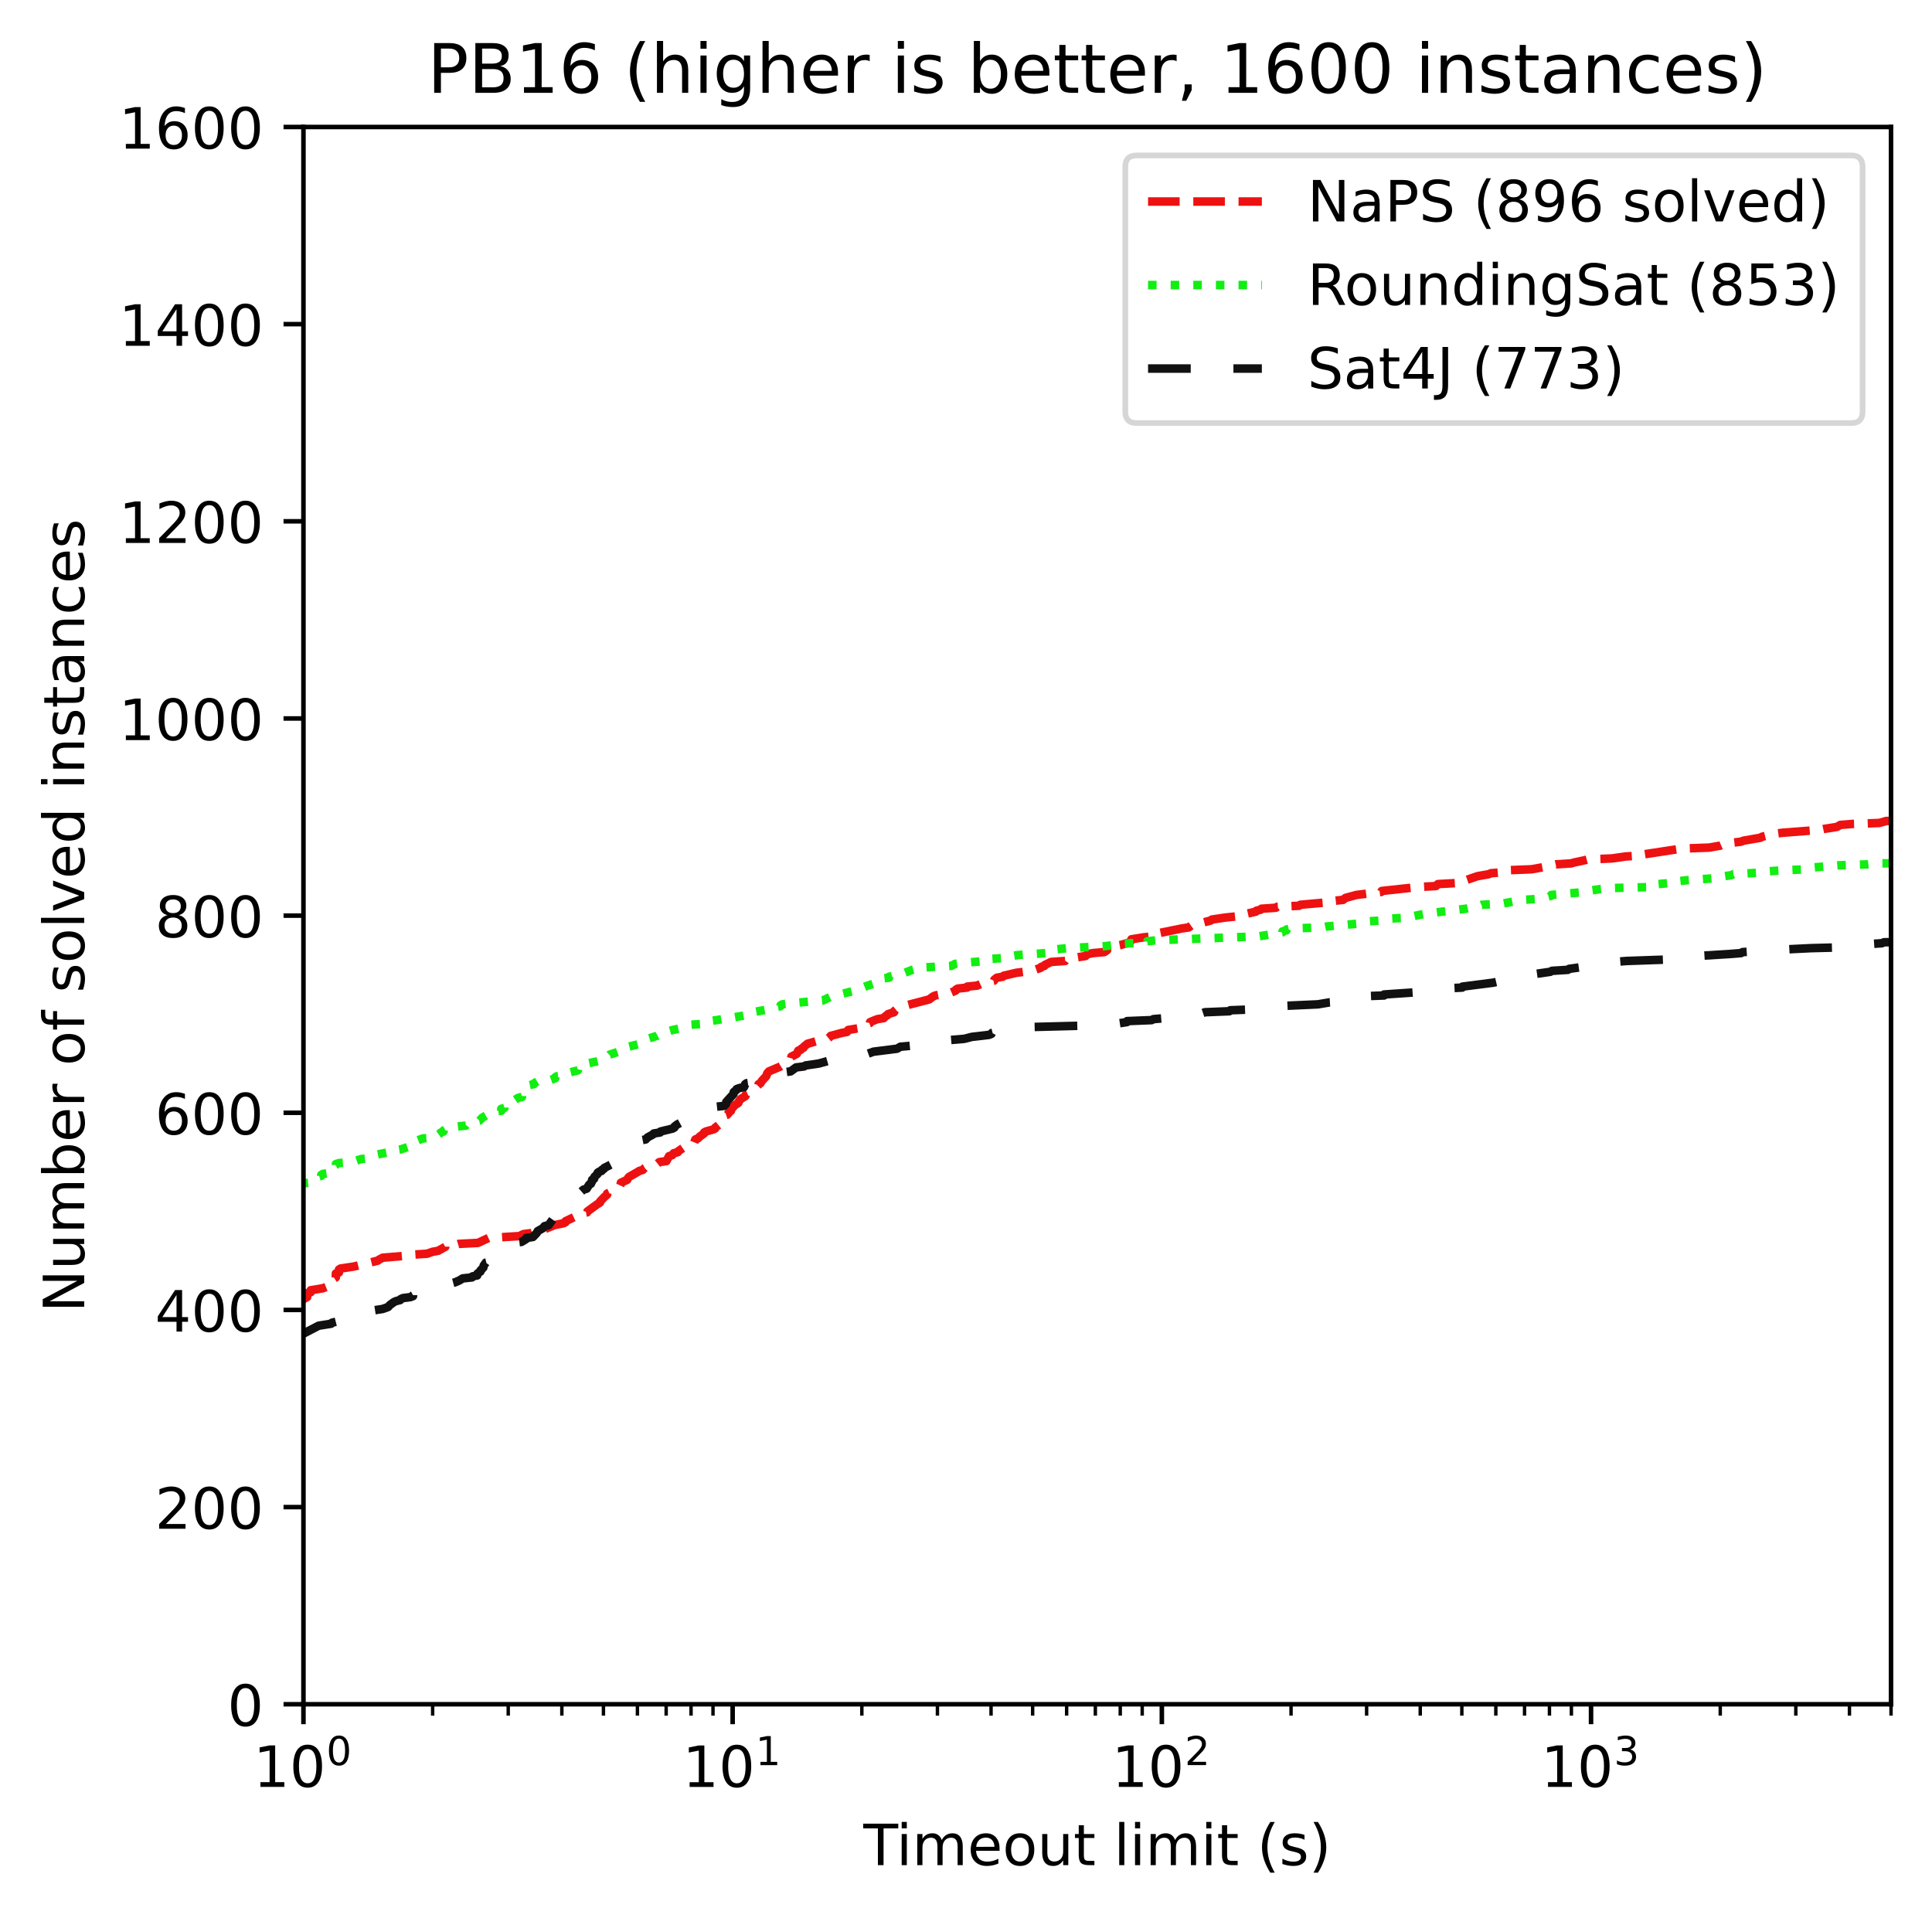 <?xml version="1.0"?>
 <!-- Created with matplotlib (https://matplotlib.org/) -->
<svg height="337.074" version="1.1" viewBox="0 0 339.528 337.074" width="339.528" xmlns="http://www.w3.org/2000/svg" xmlns:xlink="http://www.w3.org/1999/xlink"> <defs> <style type="text/css">
*{stroke-linecap:butt;stroke-linejoin:round;} </style> </defs> <g id="figure_1"> <g id="patch_1"> <path d="M 0 337.074 L 339.528 337.074 L 339.528 0 L 0 0 z
" style="fill:#ffffff;"></path> </g> <g id="axes_1"> <g id="patch_2"> <path d="M 53.328 299.518 L 332.328 299.518 L 332.328 22.318 L 53.328 22.318 z
" style="fill:#ffffff;"></path> </g> <g id="matplotlib.axis_1"> <g id="xtick_1"> <g id="line2d_1"> <defs> <path d="M 0 0 L 0 3.5 " id="m6d893d1221" style="stroke:#000000;stroke-width:0.8;"></path> </defs> <g> <use style="stroke:#000000;stroke-width:0.8;" x="53.328" xlink:href="#m6d893d1221" y="299.518"></use> </g> </g> <g id="text_1">  <defs> <path d="M 12.406 8.297 L 28.516 8.297 L 28.516 63.922 L 10.984 60.406 L 10.984 69.391 L 28.422 72.906 L 38.281 72.906 L 38.281 8.297 L 54.391 8.297 L 54.391 0 L 12.406 0 z
" id="DejaVuSans-49"></path> <path d="M 31.781 66.406 Q 24.172 66.406 20.328 58.906 Q 16.5 51.422 16.5 36.375 Q 16.5 21.391 20.328 13.891 Q 24.172 6.391 31.781 6.391 Q 39.453 6.391 43.281 13.891 Q 47.125 21.391 47.125 36.375 Q 47.125 51.422 43.281 58.906 Q 39.453 66.406 31.781 66.406 z
M 31.781 74.219 Q 44.047 74.219 50.516 64.516 Q 56.984 54.828 56.984 36.375 Q 56.984 17.969 50.516 8.266 Q 44.047 -1.422 31.781 -1.422 Q 19.531 -1.422 13.062 8.266 Q 6.594 17.969 6.594 36.375 Q 6.594 54.828 13.062 64.516 Q 19.531 74.219 31.781 74.219 z
" id="DejaVuSans-48"></path> </defs> <g transform="translate(44.528 314.117)scale(0.1 -0.1)"> <use transform="translate(0 0.766)" xlink:href="#DejaVuSans-49"></use> <use transform="translate(63.623 0.766)" xlink:href="#DejaVuSans-48"></use> <use transform="translate(128.203 39.047)scale(0.7)" xlink:href="#DejaVuSans-48"></use> </g> </g> </g> <g id="xtick_2"> <g id="line2d_2"> <g> <use style="stroke:#000000;stroke-width:0.8;" x="128.755" xlink:href="#m6d893d1221" y="299.518"></use> </g> </g> <g id="text_2">  <g transform="translate(119.955 314.117)scale(0.1 -0.1)"> <use transform="translate(0 0.684)" xlink:href="#DejaVuSans-49"></use> <use transform="translate(63.623 0.684)" xlink:href="#DejaVuSans-48"></use> <use transform="translate(128.203 38.966)scale(0.7)" xlink:href="#DejaVuSans-49"></use> </g> </g> </g> <g id="xtick_3"> <g id="line2d_3"> <g> <use style="stroke:#000000;stroke-width:0.8;" x="204.181" xlink:href="#m6d893d1221" y="299.518"></use> </g> </g> <g id="text_3">  <defs> <path d="M 19.188 8.297 L 53.609 8.297 L 53.609 0 L 7.328 0 L 7.328 8.297 Q 12.938 14.109 22.625 23.891 Q 32.328 33.688 34.812 36.531 Q 39.547 41.844 41.422 45.531 Q 43.312 49.219 43.312 52.781 Q 43.312 58.594 39.234 62.25 Q 35.156 65.922 28.609 65.922 Q 23.969 65.922 18.812 64.312 Q 13.672 62.703 7.812 59.422 L 7.812 69.391 Q 13.766 71.781 18.938 73 Q 24.125 74.219 28.422 74.219 Q 39.75 74.219 46.484 68.547 Q 53.219 62.891 53.219 53.422 Q 53.219 48.922 51.531 44.891 Q 49.859 40.875 45.406 35.406 Q 44.188 33.984 37.641 27.219 Q 31.109 20.453 19.188 8.297 z
" id="DejaVuSans-50"></path> </defs> <g transform="translate(195.381 314.117)scale(0.1 -0.1)"> <use transform="translate(0 0.766)" xlink:href="#DejaVuSans-49"></use> <use transform="translate(63.623 0.766)" xlink:href="#DejaVuSans-48"></use> <use transform="translate(128.203 39.047)scale(0.7)" xlink:href="#DejaVuSans-50"></use> </g> </g> </g> <g id="xtick_4"> <g id="line2d_4"> <g> <use style="stroke:#000000;stroke-width:0.8;" x="279.607" xlink:href="#m6d893d1221" y="299.518"></use> </g> </g> <g id="text_4">  <defs> <path d="M 40.578 39.312 Q 47.656 37.797 51.625 33 Q 55.609 28.219 55.609 21.188 Q 55.609 10.406 48.188 4.484 Q 40.766 -1.422 27.094 -1.422 Q 22.516 -1.422 17.656 -0.516 Q 12.797 0.391 7.625 2.203 L 7.625 11.719 Q 11.719 9.328 16.594 8.109 Q 21.484 6.891 26.812 6.891 Q 36.078 6.891 40.938 10.547 Q 45.797 14.203 45.797 21.188 Q 45.797 27.641 41.281 31.266 Q 36.766 34.906 28.719 34.906 L 20.219 34.906 L 20.219 43.016 L 29.109 43.016 Q 36.375 43.016 40.234 45.922 Q 44.094 48.828 44.094 54.297 Q 44.094 59.906 40.109 62.906 Q 36.141 65.922 28.719 65.922 Q 24.656 65.922 20.016 65.031 Q 15.375 64.156 9.812 62.312 L 9.812 71.094 Q 15.438 72.656 20.344 73.438 Q 25.25 74.219 29.594 74.219 Q 40.828 74.219 47.359 69.109 Q 53.906 64.016 53.906 55.328 Q 53.906 49.266 50.438 45.094 Q 46.969 40.922 40.578 39.312 z
" id="DejaVuSans-51"></path> </defs> <g transform="translate(270.807 314.117)scale(0.1 -0.1)"> <use transform="translate(0 0.766)" xlink:href="#DejaVuSans-49"></use> <use transform="translate(63.623 0.766)" xlink:href="#DejaVuSans-48"></use> <use transform="translate(128.203 39.047)scale(0.7)" xlink:href="#DejaVuSans-51"></use> </g> </g> </g> <g id="xtick_5"> <g id="line2d_5"> <defs> <path d="M 0 0 L 0 2 " id="m3ff42cdb29" style="stroke:#000000;stroke-width:0.6;"></path> </defs> <g> <use style="stroke:#000000;stroke-width:0.6;" x="76.034" xlink:href="#m3ff42cdb29" y="299.518"></use> </g> </g> </g> <g id="xtick_6"> <g id="line2d_6"> <g> <use style="stroke:#000000;stroke-width:0.6;" x="89.316" xlink:href="#m3ff42cdb29" y="299.518"></use> </g> </g> </g> <g id="xtick_7"> <g id="line2d_7"> <g> <use style="stroke:#000000;stroke-width:0.6;" x="98.739" xlink:href="#m3ff42cdb29" y="299.518"></use> </g> </g> </g> <g id="xtick_8"> <g id="line2d_8"> <g> <use style="stroke:#000000;stroke-width:0.6;" x="106.049" xlink:href="#m3ff42cdb29" y="299.518"></use> </g> </g> </g> <g id="xtick_9"> <g id="line2d_9"> <g> <use style="stroke:#000000;stroke-width:0.6;" x="112.021" xlink:href="#m3ff42cdb29" y="299.518"></use> </g> </g> </g> <g id="xtick_10"> <g id="line2d_10"> <g> <use style="stroke:#000000;stroke-width:0.6;" x="117.071" xlink:href="#m3ff42cdb29" y="299.518"></use> </g> </g> </g> <g id="xtick_11"> <g id="line2d_11"> <g> <use style="stroke:#000000;stroke-width:0.6;" x="121.445" xlink:href="#m3ff42cdb29" y="299.518"></use> </g> </g> </g> <g id="xtick_12"> <g id="line2d_12"> <g> <use style="stroke:#000000;stroke-width:0.6;" x="125.303" xlink:href="#m3ff42cdb29" y="299.518"></use> </g> </g> </g> <g id="xtick_13"> <g id="line2d_13"> <g> <use style="stroke:#000000;stroke-width:0.6;" x="151.46" xlink:href="#m3ff42cdb29" y="299.518"></use> </g> </g> </g> <g id="xtick_14"> <g id="line2d_14"> <g> <use style="stroke:#000000;stroke-width:0.6;" x="164.742" xlink:href="#m3ff42cdb29" y="299.518"></use> </g> </g> </g> <g id="xtick_15"> <g id="line2d_15"> <g> <use style="stroke:#000000;stroke-width:0.6;" x="174.166" xlink:href="#m3ff42cdb29" y="299.518"></use> </g> </g> </g> <g id="xtick_16"> <g id="line2d_16"> <g> <use style="stroke:#000000;stroke-width:0.6;" x="181.475" xlink:href="#m3ff42cdb29" y="299.518"></use> </g> </g> </g> <g id="xtick_17"> <g id="line2d_17"> <g> <use style="stroke:#000000;stroke-width:0.6;" x="187.448" xlink:href="#m3ff42cdb29" y="299.518"></use> </g> </g> </g> <g id="xtick_18"> <g id="line2d_18"> <g> <use style="stroke:#000000;stroke-width:0.6;" x="192.497" xlink:href="#m3ff42cdb29" y="299.518"></use> </g> </g> </g> <g id="xtick_19"> <g id="line2d_19"> <g> <use style="stroke:#000000;stroke-width:0.6;" x="196.871" xlink:href="#m3ff42cdb29" y="299.518"></use> </g> </g> </g> <g id="xtick_20"> <g id="line2d_20"> <g> <use style="stroke:#000000;stroke-width:0.6;" x="200.73" xlink:href="#m3ff42cdb29" y="299.518"></use> </g> </g> </g> <g id="xtick_21"> <g id="line2d_21"> <g> <use style="stroke:#000000;stroke-width:0.6;" x="226.887" xlink:href="#m3ff42cdb29" y="299.518"></use> </g> </g> </g> <g id="xtick_22"> <g id="line2d_22"> <g> <use style="stroke:#000000;stroke-width:0.6;" x="240.168" xlink:href="#m3ff42cdb29" y="299.518"></use> </g> </g> </g> <g id="xtick_23"> <g id="line2d_23"> <g> <use style="stroke:#000000;stroke-width:0.6;" x="249.592" xlink:href="#m3ff42cdb29" y="299.518"></use> </g> </g> </g> <g id="xtick_24"> <g id="line2d_24"> <g> <use style="stroke:#000000;stroke-width:0.6;" x="256.902" xlink:href="#m3ff42cdb29" y="299.518"></use> </g> </g> </g> <g id="xtick_25"> <g id="line2d_25"> <g> <use style="stroke:#000000;stroke-width:0.6;" x="262.874" xlink:href="#m3ff42cdb29" y="299.518"></use> </g> </g> </g> <g id="xtick_26"> <g id="line2d_26"> <g> <use style="stroke:#000000;stroke-width:0.6;" x="267.924" xlink:href="#m3ff42cdb29" y="299.518"></use> </g> </g> </g> <g id="xtick_27"> <g id="line2d_27"> <g> <use style="stroke:#000000;stroke-width:0.6;" x="272.298" xlink:href="#m3ff42cdb29" y="299.518"></use> </g> </g> </g> <g id="xtick_28"> <g id="line2d_28"> <g> <use style="stroke:#000000;stroke-width:0.6;" x="276.156" xlink:href="#m3ff42cdb29" y="299.518"></use> </g> </g> </g> <g id="xtick_29"> <g id="line2d_29"> <g> <use style="stroke:#000000;stroke-width:0.6;" x="302.313" xlink:href="#m3ff42cdb29" y="299.518"></use> </g> </g> </g> <g id="xtick_30"> <g id="line2d_30"> <g> <use style="stroke:#000000;stroke-width:0.6;" x="315.595" xlink:href="#m3ff42cdb29" y="299.518"></use> </g> </g> </g> <g id="xtick_31"> <g id="line2d_31"> <g> <use style="stroke:#000000;stroke-width:0.6;" x="325.019" xlink:href="#m3ff42cdb29" y="299.518"></use> </g> </g> </g> <g id="xtick_32"> <g id="line2d_32"> <g> <use style="stroke:#000000;stroke-width:0.6;" x="332.328" xlink:href="#m3ff42cdb29" y="299.518"></use> </g> </g> </g> <g id="text_5">  <defs> <path d="M -0.297 72.906 L 61.375 72.906 L 61.375 64.594 L 35.5 64.594 L 35.5 0 L 25.594 0 L 25.594 64.594 L -0.297 64.594 z
" id="DejaVuSans-84"></path> <path d="M 9.422 54.688 L 18.406 54.688 L 18.406 0 L 9.422 0 z
M 9.422 75.984 L 18.406 75.984 L 18.406 64.594 L 9.422 64.594 z
" id="DejaVuSans-105"></path> <path d="M 52 44.188 Q 55.375 50.25 60.062 53.125 Q 64.75 56 71.094 56 Q 79.641 56 84.281 50.016 Q 88.922 44.047 88.922 33.016 L 88.922 0 L 79.891 0 L 79.891 32.719 Q 79.891 40.578 77.094 44.375 Q 74.312 48.188 68.609 48.188 Q 61.625 48.188 57.562 43.547 Q 53.516 38.922 53.516 30.906 L 53.516 0 L 44.484 0 L 44.484 32.719 Q 44.484 40.625 41.703 44.406 Q 38.922 48.188 33.109 48.188 Q 26.219 48.188 22.156 43.531 Q 18.109 38.875 18.109 30.906 L 18.109 0 L 9.078 0 L 9.078 54.688 L 18.109 54.688 L 18.109 46.188 Q 21.188 51.219 25.484 53.609 Q 29.781 56 35.688 56 Q 41.656 56 45.828 52.969 Q 50 49.953 52 44.188 z
" id="DejaVuSans-109"></path> <path d="M 56.203 29.594 L 56.203 25.203 L 14.891 25.203 Q 15.484 15.922 20.484 11.062 Q 25.484 6.203 34.422 6.203 Q 39.594 6.203 44.453 7.469 Q 49.312 8.734 54.109 11.281 L 54.109 2.781 Q 49.266 0.734 44.188 -0.344 Q 39.109 -1.422 33.891 -1.422 Q 20.797 -1.422 13.156 6.188 Q 5.516 13.812 5.516 26.812 Q 5.516 40.234 12.766 48.109 Q 20.016 56 32.328 56 Q 43.359 56 49.781 48.891 Q 56.203 41.797 56.203 29.594 z
M 47.219 32.234 Q 47.125 39.594 43.094 43.984 Q 39.062 48.391 32.422 48.391 Q 24.906 48.391 20.391 44.141 Q 15.875 39.891 15.188 32.172 z
" id="DejaVuSans-101"></path> <path d="M 30.609 48.391 Q 23.391 48.391 19.188 42.75 Q 14.984 37.109 14.984 27.297 Q 14.984 17.484 19.156 11.844 Q 23.344 6.203 30.609 6.203 Q 37.797 6.203 41.984 11.859 Q 46.188 17.531 46.188 27.297 Q 46.188 37.016 41.984 42.703 Q 37.797 48.391 30.609 48.391 z
M 30.609 56 Q 42.328 56 49.016 48.375 Q 55.719 40.766 55.719 27.297 Q 55.719 13.875 49.016 6.219 Q 42.328 -1.422 30.609 -1.422 Q 18.844 -1.422 12.172 6.219 Q 5.516 13.875 5.516 27.297 Q 5.516 40.766 12.172 48.375 Q 18.844 56 30.609 56 z
" id="DejaVuSans-111"></path> <path d="M 8.5 21.578 L 8.5 54.688 L 17.484 54.688 L 17.484 21.922 Q 17.484 14.156 20.5 10.266 Q 23.531 6.391 29.594 6.391 Q 36.859 6.391 41.078 11.031 Q 45.312 15.672 45.312 23.688 L 45.312 54.688 L 54.297 54.688 L 54.297 0 L 45.312 0 L 45.312 8.406 Q 42.047 3.422 37.719 1 Q 33.406 -1.422 27.688 -1.422 Q 18.266 -1.422 13.375 4.438 Q 8.5 10.297 8.5 21.578 z
M 31.109 56 z
" id="DejaVuSans-117"></path> <path d="M 18.312 70.219 L 18.312 54.688 L 36.812 54.688 L 36.812 47.703 L 18.312 47.703 L 18.312 18.016 Q 18.312 11.328 20.141 9.422 Q 21.969 7.516 27.594 7.516 L 36.812 7.516 L 36.812 0 L 27.594 0 Q 17.188 0 13.234 3.875 Q 9.281 7.766 9.281 18.016 L 9.281 47.703 L 2.688 47.703 L 2.688 54.688 L 9.281 54.688 L 9.281 70.219 z
" id="DejaVuSans-116"></path> <path id="DejaVuSans-32"></path> <path d="M 9.422 75.984 L 18.406 75.984 L 18.406 0 L 9.422 0 z
" id="DejaVuSans-108"></path> <path d="M 31 75.875 Q 24.469 64.656 21.281 53.656 Q 18.109 42.672 18.109 31.391 Q 18.109 20.125 21.312 9.062 Q 24.516 -2 31 -13.188 L 23.188 -13.188 Q 15.875 -1.703 12.234 9.375 Q 8.594 20.453 8.594 31.391 Q 8.594 42.281 12.203 53.312 Q 15.828 64.359 23.188 75.875 z
" id="DejaVuSans-40"></path> <path d="M 44.281 53.078 L 44.281 44.578 Q 40.484 46.531 36.375 47.5 Q 32.281 48.484 27.875 48.484 Q 21.188 48.484 17.844 46.438 Q 14.5 44.391 14.5 40.281 Q 14.5 37.156 16.891 35.375 Q 19.281 33.594 26.516 31.984 L 29.594 31.297 Q 39.156 29.25 43.188 25.516 Q 47.219 21.781 47.219 15.094 Q 47.219 7.469 41.188 3.016 Q 35.156 -1.422 24.609 -1.422 Q 20.219 -1.422 15.453 -0.562 Q 10.688 0.297 5.422 2 L 5.422 11.281 Q 10.406 8.688 15.234 7.391 Q 20.062 6.109 24.812 6.109 Q 31.156 6.109 34.562 8.281 Q 37.984 10.453 37.984 14.406 Q 37.984 18.062 35.516 20.016 Q 33.062 21.969 24.703 23.781 L 21.578 24.516 Q 13.234 26.266 9.516 29.906 Q 5.812 33.547 5.812 39.891 Q 5.812 47.609 11.281 51.797 Q 16.75 56 26.812 56 Q 31.781 56 36.172 55.266 Q 40.578 54.547 44.281 53.078 z
" id="DejaVuSans-115"></path> <path d="M 8.016 75.875 L 15.828 75.875 Q 23.141 64.359 26.781 53.312 Q 30.422 42.281 30.422 31.391 Q 30.422 20.453 26.781 9.375 Q 23.141 -1.703 15.828 -13.188 L 8.016 -13.188 Q 14.5 -2 17.703 9.062 Q 20.906 20.125 20.906 31.391 Q 20.906 42.672 17.703 53.656 Q 14.5 64.656 8.016 75.875 z
" id="DejaVuSans-41"></path> </defs> <g transform="translate(151.724 327.795)scale(0.1 -0.1)"> <use xlink:href="#DejaVuSans-84"></use> <use x="57.959" xlink:href="#DejaVuSans-105"></use> <use x="85.742" xlink:href="#DejaVuSans-109"></use> <use x="183.154" xlink:href="#DejaVuSans-101"></use> <use x="244.678" xlink:href="#DejaVuSans-111"></use> <use x="305.859" xlink:href="#DejaVuSans-117"></use> <use x="369.238" xlink:href="#DejaVuSans-116"></use> <use x="408.447" xlink:href="#DejaVuSans-32"></use> <use x="440.234" xlink:href="#DejaVuSans-108"></use> <use x="468.018" xlink:href="#DejaVuSans-105"></use> <use x="495.801" xlink:href="#DejaVuSans-109"></use> <use x="593.213" xlink:href="#DejaVuSans-105"></use> <use x="620.996" xlink:href="#DejaVuSans-116"></use> <use x="660.205" xlink:href="#DejaVuSans-32"></use> <use x="691.992" xlink:href="#DejaVuSans-40"></use> <use x="731.006" xlink:href="#DejaVuSans-115"></use> <use x="783.105" xlink:href="#DejaVuSans-41"></use> </g> </g> </g> <g id="matplotlib.axis_2"> <g id="ytick_1"> <g id="line2d_33"> <defs> <path d="M 0 0 L -3.5 0 " id="m27481b9ac9" style="stroke:#000000;stroke-width:0.8;"></path> </defs> <g> <use style="stroke:#000000;stroke-width:0.8;" x="53.328" xlink:href="#m27481b9ac9" y="299.518"></use> </g> </g> <g id="text_6">  <g transform="translate(39.966 303.317)scale(0.1 -0.1)"> <use xlink:href="#DejaVuSans-48"></use> </g> </g> </g> <g id="ytick_2"> <g id="line2d_34"> <g> <use style="stroke:#000000;stroke-width:0.8;" x="53.328" xlink:href="#m27481b9ac9" y="264.868"></use> </g> </g> <g id="text_7">  <g transform="translate(27.241 268.667)scale(0.1 -0.1)"> <use xlink:href="#DejaVuSans-50"></use> <use x="63.623" xlink:href="#DejaVuSans-48"></use> <use x="127.246" xlink:href="#DejaVuSans-48"></use> </g> </g> </g> <g id="ytick_3"> <g id="line2d_35"> <g> <use style="stroke:#000000;stroke-width:0.8;" x="53.328" xlink:href="#m27481b9ac9" y="230.218"></use> </g> </g> <g id="text_8">  <defs> <path d="M 37.797 64.312 L 12.891 25.391 L 37.797 25.391 z
M 35.203 72.906 L 47.609 72.906 L 47.609 25.391 L 58.016 25.391 L 58.016 17.188 L 47.609 17.188 L 47.609 0 L 37.797 0 L 37.797 17.188 L 4.891 17.188 L 4.891 26.703 z
" id="DejaVuSans-52"></path> </defs> <g transform="translate(27.241 234.017)scale(0.1 -0.1)"> <use xlink:href="#DejaVuSans-52"></use> <use x="63.623" xlink:href="#DejaVuSans-48"></use> <use x="127.246" xlink:href="#DejaVuSans-48"></use> </g> </g> </g> <g id="ytick_4"> <g id="line2d_36"> <g> <use style="stroke:#000000;stroke-width:0.8;" x="53.328" xlink:href="#m27481b9ac9" y="195.568"></use> </g> </g> <g id="text_9">  <defs> <path d="M 33.016 40.375 Q 26.375 40.375 22.484 35.828 Q 18.609 31.297 18.609 23.391 Q 18.609 15.531 22.484 10.953 Q 26.375 6.391 33.016 6.391 Q 39.656 6.391 43.531 10.953 Q 47.406 15.531 47.406 23.391 Q 47.406 31.297 43.531 35.828 Q 39.656 40.375 33.016 40.375 z
M 52.594 71.297 L 52.594 62.312 Q 48.875 64.062 45.094 64.984 Q 41.312 65.922 37.594 65.922 Q 27.828 65.922 22.672 59.328 Q 17.531 52.734 16.797 39.406 Q 19.672 43.656 24.016 45.922 Q 28.375 48.188 33.594 48.188 Q 44.578 48.188 50.953 41.516 Q 57.328 34.859 57.328 23.391 Q 57.328 12.156 50.688 5.359 Q 44.047 -1.422 33.016 -1.422 Q 20.359 -1.422 13.672 8.266 Q 6.984 17.969 6.984 36.375 Q 6.984 53.656 15.188 63.938 Q 23.391 74.219 37.203 74.219 Q 40.922 74.219 44.703 73.484 Q 48.484 72.75 52.594 71.297 z
" id="DejaVuSans-54"></path> </defs> <g transform="translate(27.241 199.367)scale(0.1 -0.1)"> <use xlink:href="#DejaVuSans-54"></use> <use x="63.623" xlink:href="#DejaVuSans-48"></use> <use x="127.246" xlink:href="#DejaVuSans-48"></use> </g> </g> </g> <g id="ytick_5"> <g id="line2d_37"> <g> <use style="stroke:#000000;stroke-width:0.8;" x="53.328" xlink:href="#m27481b9ac9" y="160.918"></use> </g> </g> <g id="text_10">  <defs> <path d="M 31.781 34.625 Q 24.75 34.625 20.719 30.859 Q 16.703 27.094 16.703 20.516 Q 16.703 13.922 20.719 10.156 Q 24.75 6.391 31.781 6.391 Q 38.812 6.391 42.859 10.172 Q 46.922 13.969 46.922 20.516 Q 46.922 27.094 42.891 30.859 Q 38.875 34.625 31.781 34.625 z
M 21.922 38.812 Q 15.578 40.375 12.031 44.719 Q 8.5 49.078 8.5 55.328 Q 8.5 64.062 14.719 69.141 Q 20.953 74.219 31.781 74.219 Q 42.672 74.219 48.875 69.141 Q 55.078 64.062 55.078 55.328 Q 55.078 49.078 51.531 44.719 Q 48 40.375 41.703 38.812 Q 48.828 37.156 52.797 32.312 Q 56.781 27.484 56.781 20.516 Q 56.781 9.906 50.312 4.234 Q 43.844 -1.422 31.781 -1.422 Q 19.734 -1.422 13.25 4.234 Q 6.781 9.906 6.781 20.516 Q 6.781 27.484 10.781 32.312 Q 14.797 37.156 21.922 38.812 z
M 18.312 54.391 Q 18.312 48.734 21.844 45.562 Q 25.391 42.391 31.781 42.391 Q 38.141 42.391 41.719 45.562 Q 45.312 48.734 45.312 54.391 Q 45.312 60.062 41.719 63.234 Q 38.141 66.406 31.781 66.406 Q 25.391 66.406 21.844 63.234 Q 18.312 60.062 18.312 54.391 z
" id="DejaVuSans-56"></path> </defs> <g transform="translate(27.241 164.717)scale(0.1 -0.1)"> <use xlink:href="#DejaVuSans-56"></use> <use x="63.623" xlink:href="#DejaVuSans-48"></use> <use x="127.246" xlink:href="#DejaVuSans-48"></use> </g> </g> </g> <g id="ytick_6"> <g id="line2d_38"> <g> <use style="stroke:#000000;stroke-width:0.8;" x="53.328" xlink:href="#m27481b9ac9" y="126.268"></use> </g> </g> <g id="text_11">  <g transform="translate(20.878 130.067)scale(0.1 -0.1)"> <use xlink:href="#DejaVuSans-49"></use> <use x="63.623" xlink:href="#DejaVuSans-48"></use> <use x="127.246" xlink:href="#DejaVuSans-48"></use> <use x="190.869" xlink:href="#DejaVuSans-48"></use> </g> </g> </g> <g id="ytick_7"> <g id="line2d_39"> <g> <use style="stroke:#000000;stroke-width:0.8;" x="53.328" xlink:href="#m27481b9ac9" y="91.618"></use> </g> </g> <g id="text_12">  <g transform="translate(20.878 95.417)scale(0.1 -0.1)"> <use xlink:href="#DejaVuSans-49"></use> <use x="63.623" xlink:href="#DejaVuSans-50"></use> <use x="127.246" xlink:href="#DejaVuSans-48"></use> <use x="190.869" xlink:href="#DejaVuSans-48"></use> </g> </g> </g> <g id="ytick_8"> <g id="line2d_40"> <g> <use style="stroke:#000000;stroke-width:0.8;" x="53.328" xlink:href="#m27481b9ac9" y="56.968"></use> </g> </g> <g id="text_13">  <g transform="translate(20.878 60.767)scale(0.1 -0.1)"> <use xlink:href="#DejaVuSans-49"></use> <use x="63.623" xlink:href="#DejaVuSans-52"></use> <use x="127.246" xlink:href="#DejaVuSans-48"></use> <use x="190.869" xlink:href="#DejaVuSans-48"></use> </g> </g> </g> <g id="ytick_9"> <g id="line2d_41"> <g> <use style="stroke:#000000;stroke-width:0.8;" x="53.328" xlink:href="#m27481b9ac9" y="22.318"></use> </g> </g> <g id="text_14">  <g transform="translate(20.878 26.117)scale(0.1 -0.1)"> <use xlink:href="#DejaVuSans-49"></use> <use x="63.623" xlink:href="#DejaVuSans-54"></use> <use x="127.246" xlink:href="#DejaVuSans-48"></use> <use x="190.869" xlink:href="#DejaVuSans-48"></use> </g> </g> </g> <g id="text_15">  <defs> <path d="M 9.812 72.906 L 23.094 72.906 L 55.422 11.922 L 55.422 72.906 L 64.984 72.906 L 64.984 0 L 51.703 0 L 19.391 60.984 L 19.391 0 L 9.812 0 z
" id="DejaVuSans-78"></path> <path d="M 48.688 27.297 Q 48.688 37.203 44.609 42.844 Q 40.531 48.484 33.406 48.484 Q 26.266 48.484 22.188 42.844 Q 18.109 37.203 18.109 27.297 Q 18.109 17.391 22.188 11.75 Q 26.266 6.109 33.406 6.109 Q 40.531 6.109 44.609 11.75 Q 48.688 17.391 48.688 27.297 z
M 18.109 46.391 Q 20.953 51.266 25.266 53.625 Q 29.594 56 35.594 56 Q 45.562 56 51.781 48.094 Q 58.016 40.188 58.016 27.297 Q 58.016 14.406 51.781 6.484 Q 45.562 -1.422 35.594 -1.422 Q 29.594 -1.422 25.266 0.953 Q 20.953 3.328 18.109 8.203 L 18.109 0 L 9.078 0 L 9.078 75.984 L 18.109 75.984 z
" id="DejaVuSans-98"></path> <path d="M 41.109 46.297 Q 39.594 47.172 37.812 47.578 Q 36.031 48 33.891 48 Q 26.266 48 22.188 43.047 Q 18.109 38.094 18.109 28.812 L 18.109 0 L 9.078 0 L 9.078 54.688 L 18.109 54.688 L 18.109 46.188 Q 20.953 51.172 25.484 53.578 Q 30.031 56 36.531 56 Q 37.453 56 38.578 55.875 Q 39.703 55.766 41.062 55.516 z
" id="DejaVuSans-114"></path> <path d="M 37.109 75.984 L 37.109 68.5 L 28.516 68.5 Q 23.688 68.5 21.797 66.547 Q 19.922 64.594 19.922 59.516 L 19.922 54.688 L 34.719 54.688 L 34.719 47.703 L 19.922 47.703 L 19.922 0 L 10.891 0 L 10.891 47.703 L 2.297 47.703 L 2.297 54.688 L 10.891 54.688 L 10.891 58.5 Q 10.891 67.625 15.141 71.797 Q 19.391 75.984 28.609 75.984 z
" id="DejaVuSans-102"></path> <path d="M 2.984 54.688 L 12.5 54.688 L 29.594 8.797 L 46.688 54.688 L 56.203 54.688 L 35.688 0 L 23.484 0 z
" id="DejaVuSans-118"></path> <path d="M 45.406 46.391 L 45.406 75.984 L 54.391 75.984 L 54.391 0 L 45.406 0 L 45.406 8.203 Q 42.578 3.328 38.25 0.953 Q 33.938 -1.422 27.875 -1.422 Q 17.969 -1.422 11.734 6.484 Q 5.516 14.406 5.516 27.297 Q 5.516 40.188 11.734 48.094 Q 17.969 56 27.875 56 Q 33.938 56 38.25 53.625 Q 42.578 51.266 45.406 46.391 z
M 14.797 27.297 Q 14.797 17.391 18.875 11.75 Q 22.953 6.109 30.078 6.109 Q 37.203 6.109 41.297 11.75 Q 45.406 17.391 45.406 27.297 Q 45.406 37.203 41.297 42.844 Q 37.203 48.484 30.078 48.484 Q 22.953 48.484 18.875 42.844 Q 14.797 37.203 14.797 27.297 z
" id="DejaVuSans-100"></path> <path d="M 54.891 33.016 L 54.891 0 L 45.906 0 L 45.906 32.719 Q 45.906 40.484 42.875 44.328 Q 39.844 48.188 33.797 48.188 Q 26.516 48.188 22.312 43.547 Q 18.109 38.922 18.109 30.906 L 18.109 0 L 9.078 0 L 9.078 54.688 L 18.109 54.688 L 18.109 46.188 Q 21.344 51.125 25.703 53.562 Q 30.078 56 35.797 56 Q 45.219 56 50.047 50.172 Q 54.891 44.344 54.891 33.016 z
" id="DejaVuSans-110"></path> <path d="M 34.281 27.484 Q 23.391 27.484 19.188 25 Q 14.984 22.516 14.984 16.5 Q 14.984 11.719 18.141 8.906 Q 21.297 6.109 26.703 6.109 Q 34.188 6.109 38.703 11.406 Q 43.219 16.703 43.219 25.484 L 43.219 27.484 z
M 52.203 31.203 L 52.203 0 L 43.219 0 L 43.219 8.297 Q 40.141 3.328 35.547 0.953 Q 30.953 -1.422 24.312 -1.422 Q 15.922 -1.422 10.953 3.297 Q 6 8.016 6 15.922 Q 6 25.141 12.172 29.828 Q 18.359 34.516 30.609 34.516 L 43.219 34.516 L 43.219 35.406 Q 43.219 41.609 39.141 45 Q 35.062 48.391 27.688 48.391 Q 23 48.391 18.547 47.266 Q 14.109 46.141 10.016 43.891 L 10.016 52.203 Q 14.938 54.109 19.578 55.047 Q 24.219 56 28.609 56 Q 40.484 56 46.344 49.844 Q 52.203 43.703 52.203 31.203 z
" id="DejaVuSans-97"></path> <path d="M 48.781 52.594 L 48.781 44.188 Q 44.969 46.297 41.141 47.344 Q 37.312 48.391 33.406 48.391 Q 24.656 48.391 19.812 42.844 Q 14.984 37.312 14.984 27.297 Q 14.984 17.281 19.812 11.734 Q 24.656 6.203 33.406 6.203 Q 37.312 6.203 41.141 7.25 Q 44.969 8.297 48.781 10.406 L 48.781 2.094 Q 45.016 0.344 40.984 -0.531 Q 36.969 -1.422 32.422 -1.422 Q 20.062 -1.422 12.781 6.344 Q 5.516 14.109 5.516 27.297 Q 5.516 40.672 12.859 48.328 Q 20.219 56 33.016 56 Q 37.156 56 41.109 55.141 Q 45.062 54.297 48.781 52.594 z
" id="DejaVuSans-99"></path> </defs> <g transform="translate(14.798 230.64)rotate(-90)scale(0.1 -0.1)"> <use xlink:href="#DejaVuSans-78"></use> <use x="74.805" xlink:href="#DejaVuSans-117"></use> <use x="138.184" xlink:href="#DejaVuSans-109"></use> <use x="235.596" xlink:href="#DejaVuSans-98"></use> <use x="299.072" xlink:href="#DejaVuSans-101"></use> <use x="360.596" xlink:href="#DejaVuSans-114"></use> <use x="401.709" xlink:href="#DejaVuSans-32"></use> <use x="433.496" xlink:href="#DejaVuSans-111"></use> <use x="494.678" xlink:href="#DejaVuSans-102"></use> <use x="529.883" xlink:href="#DejaVuSans-32"></use> <use x="561.67" xlink:href="#DejaVuSans-115"></use> <use x="613.77" xlink:href="#DejaVuSans-111"></use> <use x="674.951" xlink:href="#DejaVuSans-108"></use> <use x="702.734" xlink:href="#DejaVuSans-118"></use> <use x="761.914" xlink:href="#DejaVuSans-101"></use> <use x="823.438" xlink:href="#DejaVuSans-100"></use> <use x="886.914" xlink:href="#DejaVuSans-32"></use> <use x="918.701" xlink:href="#DejaVuSans-105"></use> <use x="946.484" xlink:href="#DejaVuSans-110"></use> <use x="1009.863" xlink:href="#DejaVuSans-115"></use> <use x="1061.963" xlink:href="#DejaVuSans-116"></use> <use x="1101.172" xlink:href="#DejaVuSans-97"></use> <use x="1162.451" xlink:href="#DejaVuSans-110"></use> <use x="1225.83" xlink:href="#DejaVuSans-99"></use> <use x="1280.811" xlink:href="#DejaVuSans-101"></use> <use x="1342.334" xlink:href="#DejaVuSans-115"></use> </g> </g> </g> <g id="line2d_42"> <path clip-path="url(#p91797ed5bc)" d="M 52.999 228.486 L 53.977 227.966 L 53.977 227.273 L 54.613 227.1 L 54.613 226.753 L 56.747 226.407 L 57.62 226.06 L 57.906 225.887 L 57.906 225.714 L 58.471 225.367 L 58.471 225.021 L 58.75 224.847 L 58.75 224.674 L 59.026 224.501 L 59.026 223.808 L 59.572 223.635 L 59.572 223.115 L 59.842 222.942 L 62.173 222.595 L 66.391 221.556 L 66.61 221.382 L 67.259 221.036 L 71.472 220.689 L 72.216 220.516 L 75.036 220.343 L 76.034 219.996 L 77.002 219.823 L 78.25 219.13 L 78.25 218.957 L 80.037 218.784 L 80.612 218.61 L 83.992 218.437 L 85.864 217.571 L 91.532 217.224 L 91.634 217.051 L 92.038 216.878 L 93.416 216.705 L 93.608 216.531 L 94.177 216.358 L 95.65 216.185 L 95.74 216.012 L 97.402 215.319 L 99.065 214.972 L 99.388 214.799 L 99.388 214.626 L 101.562 213.586 L 101.637 213.413 L 102.084 213.24 L 103.175 213.066 L 103.246 212.893 L 104.916 211.68 L 105.454 211.334 L 105.454 211.161 L 106.114 210.468 L 106.698 209.948 L 106.698 209.775 L 108.204 209.082 L 108.812 208.735 L 109.052 208.215 L 109.111 207.869 L 110.226 207.349 L 110.398 207.003 L 110.57 206.829 L 112.076 205.963 L 112.347 205.79 L 112.936 205.617 L 113.306 205.27 L 113.62 205.097 L 114.238 204.924 L 114.441 204.75 L 115.44 204.577 L 115.88 204.231 L 117.118 204.057 L 117.582 203.191 L 118.13 203.018 L 118.401 202.671 L 119.112 202.498 L 119.2 202.325 L 120.447 201.459 L 121.486 201.285 L 121.568 201.112 L 121.933 200.939 L 122.214 200.246 L 122.651 200.073 L 123.004 199.726 L 123.738 199.206 L 123.738 199.033 L 124.042 198.86 L 125.303 198.513 L 125.665 198.34 L 125.701 198.167 L 126.165 197.82 L 126.797 197.301 L 126.867 196.954 L 127.143 196.608 L 127.246 196.088 L 127.791 195.915 L 128.093 195.568 L 128.126 195.395 L 128.458 195.222 L 128.557 194.875 L 128.885 194.529 L 128.95 194.355 L 129.755 193.836 L 129.786 193.662 L 130.165 193.143 L 130.756 192.796 L 131.001 192.623 L 131.032 192.45 L 132.232 191.93 L 132.379 191.583 L 133.247 190.717 L 133.304 190.544 L 133.645 190.371 L 133.841 190.024 L 134.149 189.678 L 134.645 189.158 L 134.836 188.638 L 135.134 188.292 L 137.172 187.425 L 138.268 186.732 L 138.317 186.386 L 138.995 186.039 L 139.091 185.693 L 139.776 185.346 L 140.056 185.173 L 140.287 184.653 L 140.745 184.48 L 140.835 184.307 L 141.218 184.134 L 141.263 183.96 L 141.905 183.441 L 143.718 182.921 L 143.945 182.748 L 145.435 182.574 L 145.866 182.228 L 145.982 182.055 L 147.936 181.535 L 148.853 181.362 L 149.065 181.015 L 151.131 180.669 L 151.181 180.495 L 152.173 180.149 L 152.381 179.976 L 152.886 179.802 L 152.918 179.629 L 153.753 179.283 L 154.208 179.109 L 155.304 178.936 L 155.623 178.59 L 155.967 178.416 L 156.038 178.243 L 157.117 177.897 L 157.131 177.723 L 157.974 177.03 L 163.291 175.644 L 163.991 175.125 L 164.391 174.951 L 167.162 174.432 L 167.963 174.085 L 168.013 173.912 L 168.318 173.739 L 169.969 173.565 L 169.978 173.392 L 171.736 173.219 L 172.854 172.699 L 174.678 172.353 L 174.75 172.179 L 175.182 171.833 L 176.221 171.66 L 176.39 171.486 L 178.608 170.967 L 181.37 170.62 L 182.88 170.1 L 182.986 169.927 L 183.551 169.754 L 183.63 169.581 L 184.722 169.061 L 187.185 168.888 L 187.431 168.541 L 190.768 168.021 L 190.906 167.848 L 191.218 167.675 L 192.078 167.502 L 194.078 167.328 L 194.565 166.982 L 194.569 166.809 L 194.927 166.462 L 196.83 166.116 L 198.598 165.596 L 198.629 165.423 L 198.819 165.249 L 198.838 165.076 L 200.998 164.73 L 202.765 164.556 L 203.325 164.383 L 203.442 164.037 L 207.711 163.17 L 208.887 162.997 L 209.369 162.651 L 212.763 161.784 L 212.961 161.611 L 215.271 161.265 L 218.581 160.918 L 218.687 160.745 L 219.148 160.572 L 220.686 160.225 L 220.803 160.052 L 221.538 159.879 L 221.686 159.705 L 224.225 159.532 L 224.476 159.359 L 228.31 159.186 L 228.508 159.012 L 234.326 158.493 L 234.478 158.319 L 236.033 158.146 L 236.466 157.8 L 238.403 157.28 L 242.726 156.76 L 242.82 156.587 L 249.186 155.894 L 252.356 155.721 L 252.705 155.374 L 255.905 155.201 L 256.097 154.854 L 257.627 154.681 L 259.649 153.988 L 261.624 153.642 L 262.018 153.468 L 264.063 153.295 L 264.711 152.949 L 269.148 152.775 L 271.101 152.429 L 273.426 151.909 L 276.118 151.736 L 276.715 151.563 L 278.364 151.216 L 279.051 151.043 L 283.265 150.87 L 285.692 150.523 L 288.545 150.35 L 288.7 150.177 L 295.53 149.137 L 300.353 148.964 L 302.334 148.617 L 303.114 148.271 L 305.954 147.924 L 306.387 147.751 L 309.376 147.231 L 309.652 147.058 L 310.373 146.885 L 310.594 146.712 L 313.143 146.365 L 319.869 145.845 L 320.635 145.672 L 322.825 145.326 L 323.41 144.979 L 325.536 144.806 L 330.286 144.633 L 331.472 144.286 L 340.528 144.22 L 340.528 144.22 " style="fill:none;stroke:#ee1111;stroke-dasharray:5.55,2.4;stroke-dashoffset:0;stroke-width:1.5;"></path> </g> <g id="line2d_43"> <path clip-path="url(#p91797ed5bc)" d="M 52.666 208.042 L 54.296 207.869 L 54.296 207.696 L 54.613 207.522 L 55.237 207.349 L 55.237 207.176 L 55.849 206.829 L 56.45 206.656 L 56.45 206.483 L 56.747 206.31 L 57.906 206.136 L 57.906 205.963 L 58.75 205.443 L 58.75 204.924 L 59.026 204.75 L 59.026 204.577 L 59.572 204.404 L 61.922 204.231 L 63.4 203.711 L 65.045 203.538 L 65.725 203.018 L 68.312 202.498 L 68.312 202.325 L 70.517 201.978 L 72.032 201.459 L 72.216 201.285 L 72.216 201.112 L 72.4 200.939 L 72.944 200.766 L 72.944 200.592 L 73.832 200.246 L 74.354 200.073 L 76.682 199.899 L 76.843 199.726 L 76.843 199.553 L 77.318 199.206 L 77.476 199.033 L 77.942 198.86 L 77.942 198.687 L 78.25 198.513 L 78.25 198.34 L 78.706 198.167 L 81.869 197.82 L 82.006 197.647 L 83.474 197.301 L 83.604 197.127 L 84.248 196.954 L 84.754 196.434 L 85.621 195.915 L 85.864 195.568 L 86.226 195.395 L 88.092 195.222 L 88.092 194.875 L 88.654 194.702 L 88.654 194.529 L 89.206 194.009 L 89.316 193.836 L 90.39 193.489 L 90.495 193.316 L 91.018 192.969 L 91.735 192.796 L 91.735 192.623 L 92.438 191.93 L 92.537 191.583 L 92.734 191.064 L 92.734 190.89 L 93.028 190.717 L 93.799 190.544 L 93.894 190.371 L 94.459 190.024 L 96.625 189.851 L 97.572 189.504 L 97.572 189.331 L 97.826 189.158 L 99.308 188.985 L 99.308 188.811 L 100.181 188.465 L 101.562 188.118 L 101.637 187.772 L 102.452 187.599 L 102.598 187.252 L 103.103 187.079 L 103.175 186.906 L 104.848 186.559 L 105.587 186.386 L 105.587 186.213 L 106.114 185.866 L 106.954 185.52 L 107.144 185.346 L 108.204 185 L 108.691 184.827 L 108.691 184.653 L 109.171 184.307 L 110.226 184.134 L 110.456 183.96 L 112.509 183.441 L 112.83 183.267 L 112.83 183.094 L 113.254 182.748 L 115.44 182.055 L 116.409 181.535 L 117.582 181.362 L 117.628 181.188 L 118.22 181.015 L 119.851 180.669 L 120.658 180.149 L 123.043 179.976 L 123.276 179.629 L 125.952 179.283 L 126.901 179.109 L 128.918 178.936 L 129.145 178.763 L 131.093 178.416 L 131.306 178.07 L 136.064 177.204 L 136.169 177.03 L 137.121 176.857 L 137.172 176.684 L 137.475 176.511 L 138.73 176.337 L 144.638 175.818 L 146.079 175.125 L 147.551 174.778 L 150.982 173.912 L 151.509 173.739 L 151.624 173.565 L 152.476 173.219 L 154.117 172.699 L 154.433 172.353 L 154.627 172.006 L 156.223 171.833 L 156.237 171.66 L 156.924 171.486 L 157.034 171.313 L 157.514 171.14 L 159.018 170.967 L 160.305 170.447 L 160.949 170.274 L 161.011 170.1 L 167.192 169.754 L 167.814 169.407 L 168.929 169.234 L 173.445 168.888 L 173.779 168.714 L 173.787 168.541 L 176.374 168.368 L 176.451 168.195 L 178.907 167.848 L 183.893 167.502 L 184.075 167.155 L 184.13 166.982 L 187.627 166.635 L 194.113 166.289 L 195.683 166.116 L 195.996 165.942 L 201.567 165.596 L 201.624 165.423 L 203.267 165.249 L 221.271 164.556 L 225.358 163.863 L 225.383 163.69 L 226.071 163.517 L 226.103 163.344 L 226.828 163.17 L 232.393 162.997 L 233.217 162.824 L 238.916 162.304 L 239.802 161.958 L 242.616 161.784 L 243.126 161.611 L 244.128 161.438 L 247.723 161.265 L 248.04 161.091 L 249.666 160.745 L 250.597 160.572 L 257.619 159.705 L 260.022 159.186 L 260.417 159.012 L 263.901 158.839 L 267.566 158.146 L 270.536 157.973 L 272.545 157.453 L 272.629 157.28 L 278.679 156.76 L 278.901 156.587 L 281.347 156.24 L 283.456 156.067 L 290.2 155.894 L 291.356 155.721 L 291.434 155.374 L 293.313 155.201 L 293.373 155.028 L 296.652 154.681 L 301.492 154.335 L 301.776 154.161 L 304.264 153.815 L 304.58 153.642 L 310.381 153.295 L 310.858 153.122 L 313.345 152.949 L 317.598 152.775 L 317.991 152.602 L 318.895 152.429 L 323.044 152.082 L 328.258 151.909 L 329.948 151.736 L 340.528 151.663 L 340.528 151.663 " style="fill:none;stroke:#11ee11;stroke-dasharray:1.5,2.475;stroke-dashoffset:0;stroke-width:1.5;"></path> </g> <g id="line2d_44"> <path clip-path="url(#p91797ed5bc)" d="M 51.991 234.549 L 53.328 234.376 L 56 232.99 L 58.19 232.644 L 58.331 232.47 L 59.026 232.297 L 59.026 232.124 L 60.375 231.951 L 61.796 231.258 L 63.159 230.911 L 63.879 230.738 L 63.879 230.565 L 67.259 230.045 L 68.208 229.698 L 68.519 229.352 L 69.232 228.832 L 69.633 228.659 L 70.322 228.486 L 70.42 228.312 L 70.806 228.139 L 72.124 227.966 L 72.582 227.793 L 72.582 227.619 L 73.124 227.273 L 73.657 227.1 L 75.288 226.753 L 76.034 226.407 L 77.476 226.233 L 77.942 226.06 L 78.02 225.887 L 79.965 225.367 L 80.754 225.021 L 81.316 224.674 L 82.948 224.501 L 83.014 224.328 L 83.863 224.154 L 83.928 223.808 L 84.439 223.461 L 84.439 223.288 L 84.942 222.768 L 85.004 222.422 L 85.375 221.902 L 86.106 221.729 L 86.166 221.556 L 87.231 220.516 L 88.149 220.343 L 88.374 219.823 L 88.43 219.477 L 89.097 219.13 L 89.151 218.784 L 89.911 218.61 L 90.125 218.437 L 91.634 218.264 L 92.487 217.744 L 92.487 217.571 L 93.656 217.398 L 94.318 216.705 L 94.505 216.358 L 95.424 215.838 L 95.695 215.492 L 96.406 215.319 L 97.784 213.413 L 97.994 212.893 L 98.119 212.72 L 98.821 212.547 L 98.943 212.2 L 99.227 211.854 L 99.827 211.507 L 100.648 211.334 L 101.936 209.775 L 101.936 209.601 L 102.525 209.082 L 103.103 208.908 L 103.531 208.215 L 103.847 208.042 L 103.847 207.869 L 104.022 207.696 L 104.057 207.349 L 104.403 207.176 L 104.472 206.829 L 105.017 206.31 L 105.017 206.136 L 105.22 205.963 L 105.72 205.79 L 105.753 205.617 L 106.114 205.443 L 106.18 205.27 L 108.57 204.057 L 108.751 203.711 L 109.082 203.538 L 109.732 202.325 L 110.656 202.152 L 111.192 201.459 L 111.443 201.112 L 112.401 200.592 L 112.616 200.419 L 113.489 200.246 L 113.801 199.899 L 114.744 199.38 L 114.894 199.206 L 116.001 199.033 L 116.073 198.86 L 118.22 198.34 L 118.513 198.167 L 118.535 197.994 L 118.98 197.647 L 119.937 197.127 L 120.257 196.781 L 120.32 196.608 L 120.867 196.261 L 122.946 195.915 L 123.063 195.741 L 125.139 195.048 L 125.212 194.702 L 125.647 194.529 L 127.263 194.355 L 127.587 194.009 L 127.638 193.662 L 128.902 192.276 L 128.95 191.93 L 129.387 191.583 L 129.451 191.41 L 129.897 191.237 L 130.74 191.064 L 130.956 190.544 L 131.2 190.371 L 132.394 190.197 L 132.394 190.024 L 132.569 189.851 L 134.051 189.678 L 134.176 189.504 L 134.822 189.158 L 136.025 188.985 L 136.064 188.811 L 136.312 188.638 L 138.947 188.292 L 139.893 187.599 L 141.297 187.425 L 141.575 187.252 L 143.925 186.906 L 146.376 186.213 L 149.012 186.039 L 149.092 185.866 L 150.183 185.693 L 150.589 185.346 L 152.563 185.173 L 153.523 184.827 L 157.65 184.307 L 158.228 183.96 L 160.13 183.787 L 160.393 183.614 L 164.676 183.267 L 165.321 183.094 L 165.353 182.921 L 169.448 182.574 L 170.796 182.228 L 173.779 181.881 L 174.231 181.708 L 174.317 181.535 L 177.702 180.669 L 181.249 180.495 L 194.668 180.149 L 198.056 179.629 L 198.075 179.456 L 202.387 179.283 L 202.702 179.109 L 204.733 178.936 L 208.187 178.763 L 208.592 178.416 L 211.245 178.07 L 211.766 177.897 L 216.05 177.723 L 216.202 177.55 L 220.853 177.377 L 223.978 176.857 L 231.598 176.511 L 233.656 176.164 L 236.568 175.991 L 236.879 175.818 L 236.909 175.644 L 237.97 175.471 L 238.677 175.125 L 243.236 174.951 L 243.239 174.778 L 250.833 174.258 L 251.3 174.085 L 251.427 173.912 L 253.487 173.739 L 256.964 173.565 L 257.023 173.392 L 262.44 172.699 L 263.189 172.526 L 263.387 172.353 L 264.6 172.006 L 264.7 171.833 L 265.591 171.486 L 269.598 171.313 L 270.034 171.14 L 272.435 170.793 L 272.74 170.62 L 275.538 170.447 L 275.754 170.274 L 279.5 169.754 L 279.914 169.581 L 283.596 169.234 L 283.636 169.061 L 285.861 168.888 L 295.766 168.541 L 296.417 168.368 L 298.134 168.195 L 298.143 168.021 L 303.827 167.675 L 305.975 167.502 L 306.238 167.328 L 314.743 166.809 L 318.281 166.635 L 324.98 166.462 L 325.161 166.289 L 328.186 165.942 L 330.728 165.769 L 331.099 165.596 L 340.528 165.528 L 340.528 165.528 " style="fill:none;stroke:#111111;stroke-dasharray:7.5,7.5;stroke-dashoffset:0;stroke-width:1.5;"></path> </g> <g id="patch_3"> <path d="M 53.328 299.518 L 53.328 22.318 " style="fill:none;stroke:#000000;stroke-linecap:square;stroke-linejoin:miter;stroke-width:0.8;"></path> </g> <g id="patch_4"> <path d="M 332.328 299.518 L 332.328 22.318 " style="fill:none;stroke:#000000;stroke-linecap:square;stroke-linejoin:miter;stroke-width:0.8;"></path> </g> <g id="patch_5"> <path d="M 53.328 299.518 L 332.328 299.518 " style="fill:none;stroke:#000000;stroke-linecap:square;stroke-linejoin:miter;stroke-width:0.8;"></path> </g> <g id="patch_6"> <path d="M 53.328 22.318 L 332.328 22.318 " style="fill:none;stroke:#000000;stroke-linecap:square;stroke-linejoin:miter;stroke-width:0.8;"></path> </g> <g id="text_16">  <defs> <path d="M 19.672 64.797 L 19.672 37.406 L 32.078 37.406 Q 38.969 37.406 42.719 40.969 Q 46.484 44.531 46.484 51.125 Q 46.484 57.672 42.719 61.234 Q 38.969 64.797 32.078 64.797 z
M 9.812 72.906 L 32.078 72.906 Q 44.344 72.906 50.609 67.359 Q 56.891 61.812 56.891 51.125 Q 56.891 40.328 50.609 34.812 Q 44.344 29.297 32.078 29.297 L 19.672 29.297 L 19.672 0 L 9.812 0 z
" id="DejaVuSans-80"></path> <path d="M 19.672 34.812 L 19.672 8.109 L 35.5 8.109 Q 43.453 8.109 47.281 11.406 Q 51.125 14.703 51.125 21.484 Q 51.125 28.328 47.281 31.562 Q 43.453 34.812 35.5 34.812 z
M 19.672 64.797 L 19.672 42.828 L 34.281 42.828 Q 41.5 42.828 45.031 45.531 Q 48.578 48.25 48.578 53.812 Q 48.578 59.328 45.031 62.062 Q 41.5 64.797 34.281 64.797 z
M 9.812 72.906 L 35.016 72.906 Q 46.297 72.906 52.391 68.219 Q 58.5 63.531 58.5 54.891 Q 58.5 48.188 55.375 44.234 Q 52.25 40.281 46.188 39.312 Q 53.469 37.75 57.5 32.781 Q 61.531 27.828 61.531 20.406 Q 61.531 10.641 54.891 5.312 Q 48.25 0 35.984 0 L 9.812 0 z
" id="DejaVuSans-66"></path> <path d="M 54.891 33.016 L 54.891 0 L 45.906 0 L 45.906 32.719 Q 45.906 40.484 42.875 44.328 Q 39.844 48.188 33.797 48.188 Q 26.516 48.188 22.312 43.547 Q 18.109 38.922 18.109 30.906 L 18.109 0 L 9.078 0 L 9.078 75.984 L 18.109 75.984 L 18.109 46.188 Q 21.344 51.125 25.703 53.562 Q 30.078 56 35.797 56 Q 45.219 56 50.047 50.172 Q 54.891 44.344 54.891 33.016 z
" id="DejaVuSans-104"></path> <path d="M 45.406 27.984 Q 45.406 37.75 41.375 43.109 Q 37.359 48.484 30.078 48.484 Q 22.859 48.484 18.828 43.109 Q 14.797 37.75 14.797 27.984 Q 14.797 18.266 18.828 12.891 Q 22.859 7.516 30.078 7.516 Q 37.359 7.516 41.375 12.891 Q 45.406 18.266 45.406 27.984 z
M 54.391 6.781 Q 54.391 -7.172 48.188 -13.984 Q 42 -20.797 29.203 -20.797 Q 24.469 -20.797 20.266 -20.094 Q 16.062 -19.391 12.109 -17.922 L 12.109 -9.188 Q 16.062 -11.328 19.922 -12.344 Q 23.781 -13.375 27.781 -13.375 Q 36.625 -13.375 41.016 -8.766 Q 45.406 -4.156 45.406 5.172 L 45.406 9.625 Q 42.625 4.781 38.281 2.391 Q 33.938 0 27.875 0 Q 17.828 0 11.672 7.656 Q 5.516 15.328 5.516 27.984 Q 5.516 40.672 11.672 48.328 Q 17.828 56 27.875 56 Q 33.938 56 38.281 53.609 Q 42.625 51.219 45.406 46.391 L 45.406 54.688 L 54.391 54.688 z
" id="DejaVuSans-103"></path> <path d="M 11.719 12.406 L 22.016 12.406 L 22.016 4 L 14.016 -11.625 L 7.719 -11.625 L 11.719 4 z
" id="DejaVuSans-44"></path> </defs> <g transform="translate(75.127 16.318)scale(0.12 -0.12)"> <use xlink:href="#DejaVuSans-80"></use> <use x="60.303" xlink:href="#DejaVuSans-66"></use> <use x="128.906" xlink:href="#DejaVuSans-49"></use> <use x="192.529" xlink:href="#DejaVuSans-54"></use> <use x="256.152" xlink:href="#DejaVuSans-32"></use> <use x="287.939" xlink:href="#DejaVuSans-40"></use> <use x="326.953" xlink:href="#DejaVuSans-104"></use> <use x="390.332" xlink:href="#DejaVuSans-105"></use> <use x="418.115" xlink:href="#DejaVuSans-103"></use> <use x="481.592" xlink:href="#DejaVuSans-104"></use> <use x="544.971" xlink:href="#DejaVuSans-101"></use> <use x="606.494" xlink:href="#DejaVuSans-114"></use> <use x="647.607" xlink:href="#DejaVuSans-32"></use> <use x="679.395" xlink:href="#DejaVuSans-105"></use> <use x="707.178" xlink:href="#DejaVuSans-115"></use> <use x="759.277" xlink:href="#DejaVuSans-32"></use> <use x="791.064" xlink:href="#DejaVuSans-98"></use> <use x="854.541" xlink:href="#DejaVuSans-101"></use> <use x="916.064" xlink:href="#DejaVuSans-116"></use> <use x="955.273" xlink:href="#DejaVuSans-116"></use> <use x="994.482" xlink:href="#DejaVuSans-101"></use> <use x="1056.006" xlink:href="#DejaVuSans-114"></use> <use x="1097.119" xlink:href="#DejaVuSans-44"></use> <use x="1128.906" xlink:href="#DejaVuSans-32"></use> <use x="1160.693" xlink:href="#DejaVuSans-49"></use> <use x="1224.316" xlink:href="#DejaVuSans-54"></use> <use x="1287.939" xlink:href="#DejaVuSans-48"></use> <use x="1351.562" xlink:href="#DejaVuSans-48"></use> <use x="1415.186" xlink:href="#DejaVuSans-32"></use> <use x="1446.973" xlink:href="#DejaVuSans-105"></use> <use x="1474.756" xlink:href="#DejaVuSans-110"></use> <use x="1538.135" xlink:href="#DejaVuSans-115"></use> <use x="1590.234" xlink:href="#DejaVuSans-116"></use> <use x="1629.443" xlink:href="#DejaVuSans-97"></use> <use x="1690.723" xlink:href="#DejaVuSans-110"></use> <use x="1754.102" xlink:href="#DejaVuSans-99"></use> <use x="1809.082" xlink:href="#DejaVuSans-101"></use> <use x="1870.605" xlink:href="#DejaVuSans-115"></use> <use x="1922.705" xlink:href="#DejaVuSans-41"></use> </g> </g> <g id="legend_1"> <g id="patch_7"> <path d="M 199.758 74.353 L 325.328 74.353 Q 327.328 74.353 327.328 72.353 L 327.328 29.318 Q 327.328 27.318 325.328 27.318 L 199.758 27.318 Q 197.758 27.318 197.758 29.318 L 197.758 72.353 Q 197.758 74.353 199.758 74.353 z
" style="fill:#ffffff;opacity:0.8;stroke:#cccccc;stroke-linejoin:miter;"></path> </g> <g id="line2d_45"> <path d="M 201.758 35.417 L 221.758 35.417 " style="fill:none;stroke:#ee1111;stroke-dasharray:5.55,2.4;stroke-dashoffset:0;stroke-width:1.5;"></path> </g> <g id="line2d_46"></g> <g id="text_17">  <defs> <path d="M 53.516 70.516 L 53.516 60.891 Q 47.906 63.578 42.922 64.891 Q 37.938 66.219 33.297 66.219 Q 25.25 66.219 20.875 63.094 Q 16.5 59.969 16.5 54.203 Q 16.5 49.359 19.406 46.891 Q 22.312 44.438 30.422 42.922 L 36.375 41.703 Q 47.406 39.594 52.656 34.297 Q 57.906 29 57.906 20.125 Q 57.906 9.516 50.797 4.047 Q 43.703 -1.422 29.984 -1.422 Q 24.812 -1.422 18.969 -0.25 Q 13.141 0.922 6.891 3.219 L 6.891 13.375 Q 12.891 10.016 18.656 8.297 Q 24.422 6.594 29.984 6.594 Q 38.422 6.594 43.016 9.906 Q 47.609 13.234 47.609 19.391 Q 47.609 24.75 44.312 27.781 Q 41.016 30.812 33.5 32.328 L 27.484 33.5 Q 16.453 35.688 11.516 40.375 Q 6.594 45.062 6.594 53.422 Q 6.594 63.094 13.406 68.656 Q 20.219 74.219 32.172 74.219 Q 37.312 74.219 42.625 73.281 Q 47.953 72.359 53.516 70.516 z
" id="DejaVuSans-83"></path> <path d="M 10.984 1.516 L 10.984 10.5 Q 14.703 8.734 18.5 7.812 Q 22.312 6.891 25.984 6.891 Q 35.75 6.891 40.891 13.453 Q 46.047 20.016 46.781 33.406 Q 43.953 29.203 39.594 26.953 Q 35.25 24.703 29.984 24.703 Q 19.047 24.703 12.672 31.312 Q 6.297 37.938 6.297 49.422 Q 6.297 60.641 12.938 67.422 Q 19.578 74.219 30.609 74.219 Q 43.266 74.219 49.922 64.516 Q 56.594 54.828 56.594 36.375 Q 56.594 19.141 48.406 8.859 Q 40.234 -1.422 26.422 -1.422 Q 22.703 -1.422 18.891 -0.688 Q 15.094 0.047 10.984 1.516 z
M 30.609 32.422 Q 37.25 32.422 41.125 36.953 Q 45.016 41.5 45.016 49.422 Q 45.016 57.281 41.125 61.844 Q 37.25 66.406 30.609 66.406 Q 23.969 66.406 20.094 61.844 Q 16.219 57.281 16.219 49.422 Q 16.219 41.5 20.094 36.953 Q 23.969 32.422 30.609 32.422 z
" id="DejaVuSans-57"></path> </defs> <g transform="translate(229.758 38.917)scale(0.1 -0.1)"> <use xlink:href="#DejaVuSans-78"></use> <use x="74.805" xlink:href="#DejaVuSans-97"></use> <use x="136.084" xlink:href="#DejaVuSans-80"></use> <use x="196.387" xlink:href="#DejaVuSans-83"></use> <use x="259.863" xlink:href="#DejaVuSans-32"></use> <use x="291.65" xlink:href="#DejaVuSans-40"></use> <use x="330.664" xlink:href="#DejaVuSans-56"></use> <use x="394.287" xlink:href="#DejaVuSans-57"></use> <use x="457.91" xlink:href="#DejaVuSans-54"></use> <use x="521.533" xlink:href="#DejaVuSans-32"></use> <use x="553.32" xlink:href="#DejaVuSans-115"></use> <use x="605.42" xlink:href="#DejaVuSans-111"></use> <use x="666.602" xlink:href="#DejaVuSans-108"></use> <use x="694.385" xlink:href="#DejaVuSans-118"></use> <use x="753.564" xlink:href="#DejaVuSans-101"></use> <use x="815.088" xlink:href="#DejaVuSans-100"></use> <use x="878.564" xlink:href="#DejaVuSans-41"></use> </g> </g> <g id="line2d_47"> <path d="M 201.758 50.095 L 221.758 50.095 " style="fill:none;stroke:#11ee11;stroke-dasharray:1.5,2.475;stroke-dashoffset:0;stroke-width:1.5;"></path> </g> <g id="line2d_48"></g> <g id="text_18">  <defs> <path d="M 44.391 34.188 Q 47.562 33.109 50.562 29.594 Q 53.562 26.078 56.594 19.922 L 66.609 0 L 56 0 L 46.688 18.703 Q 43.062 26.031 39.672 28.422 Q 36.281 30.812 30.422 30.812 L 19.672 30.812 L 19.672 0 L 9.812 0 L 9.812 72.906 L 32.078 72.906 Q 44.578 72.906 50.734 67.672 Q 56.891 62.453 56.891 51.906 Q 56.891 45.016 53.688 40.469 Q 50.484 35.938 44.391 34.188 z
M 19.672 64.797 L 19.672 38.922 L 32.078 38.922 Q 39.203 38.922 42.844 42.219 Q 46.484 45.516 46.484 51.906 Q 46.484 58.297 42.844 61.547 Q 39.203 64.797 32.078 64.797 z
" id="DejaVuSans-82"></path> <path d="M 10.797 72.906 L 49.516 72.906 L 49.516 64.594 L 19.828 64.594 L 19.828 46.734 Q 21.969 47.469 24.109 47.828 Q 26.266 48.188 28.422 48.188 Q 40.625 48.188 47.75 41.5 Q 54.891 34.812 54.891 23.391 Q 54.891 11.625 47.562 5.094 Q 40.234 -1.422 26.906 -1.422 Q 22.312 -1.422 17.547 -0.641 Q 12.797 0.141 7.719 1.703 L 7.719 11.625 Q 12.109 9.234 16.797 8.062 Q 21.484 6.891 26.703 6.891 Q 35.156 6.891 40.078 11.328 Q 45.016 15.766 45.016 23.391 Q 45.016 31 40.078 35.438 Q 35.156 39.891 26.703 39.891 Q 22.75 39.891 18.812 39.016 Q 14.891 38.141 10.797 36.281 z
" id="DejaVuSans-53"></path> </defs> <g transform="translate(229.758 53.595)scale(0.1 -0.1)"> <use xlink:href="#DejaVuSans-82"></use> <use x="64.982" xlink:href="#DejaVuSans-111"></use> <use x="126.164" xlink:href="#DejaVuSans-117"></use> <use x="189.543" xlink:href="#DejaVuSans-110"></use> <use x="252.922" xlink:href="#DejaVuSans-100"></use> <use x="316.398" xlink:href="#DejaVuSans-105"></use> <use x="344.182" xlink:href="#DejaVuSans-110"></use> <use x="407.561" xlink:href="#DejaVuSans-103"></use> <use x="471.037" xlink:href="#DejaVuSans-83"></use> <use x="534.514" xlink:href="#DejaVuSans-97"></use> <use x="595.793" xlink:href="#DejaVuSans-116"></use> <use x="635.002" xlink:href="#DejaVuSans-32"></use> <use x="666.789" xlink:href="#DejaVuSans-40"></use> <use x="705.803" xlink:href="#DejaVuSans-56"></use> <use x="769.426" xlink:href="#DejaVuSans-53"></use> <use x="833.049" xlink:href="#DejaVuSans-51"></use> <use x="896.672" xlink:href="#DejaVuSans-41"></use> </g> </g> <g id="line2d_49"> <path d="M 201.758 64.773 L 221.758 64.773 " style="fill:none;stroke:#111111;stroke-dasharray:7.5,7.5;stroke-dashoffset:0;stroke-width:1.5;"></path> </g> <g id="line2d_50"></g> <g id="text_19">  <defs> <path d="M 9.812 72.906 L 19.672 72.906 L 19.672 5.078 Q 19.672 -8.109 14.672 -14.062 Q 9.672 -20.016 -1.422 -20.016 L -5.172 -20.016 L -5.172 -11.719 L -2.094 -11.719 Q 4.438 -11.719 7.125 -8.047 Q 9.812 -4.391 9.812 5.078 z
" id="DejaVuSans-74"></path> <path d="M 8.203 72.906 L 55.078 72.906 L 55.078 68.703 L 28.609 0 L 18.312 0 L 43.219 64.594 L 8.203 64.594 z
" id="DejaVuSans-55"></path> </defs> <g transform="translate(229.758 68.273)scale(0.1 -0.1)"> <use xlink:href="#DejaVuSans-83"></use> <use x="63.477" xlink:href="#DejaVuSans-97"></use> <use x="124.756" xlink:href="#DejaVuSans-116"></use> <use x="163.965" xlink:href="#DejaVuSans-52"></use> <use x="227.588" xlink:href="#DejaVuSans-74"></use> <use x="257.08" xlink:href="#DejaVuSans-32"></use> <use x="288.867" xlink:href="#DejaVuSans-40"></use> <use x="327.881" xlink:href="#DejaVuSans-55"></use> <use x="391.504" xlink:href="#DejaVuSans-55"></use> <use x="455.127" xlink:href="#DejaVuSans-51"></use> <use x="518.75" xlink:href="#DejaVuSans-41"></use> </g> </g> </g> </g> </g> <defs> <clipPath id="p91797ed5bc"> <rect height="277.2" width="279" x="53.328" y="22.318"></rect> </clipPath> </defs>
</svg>

